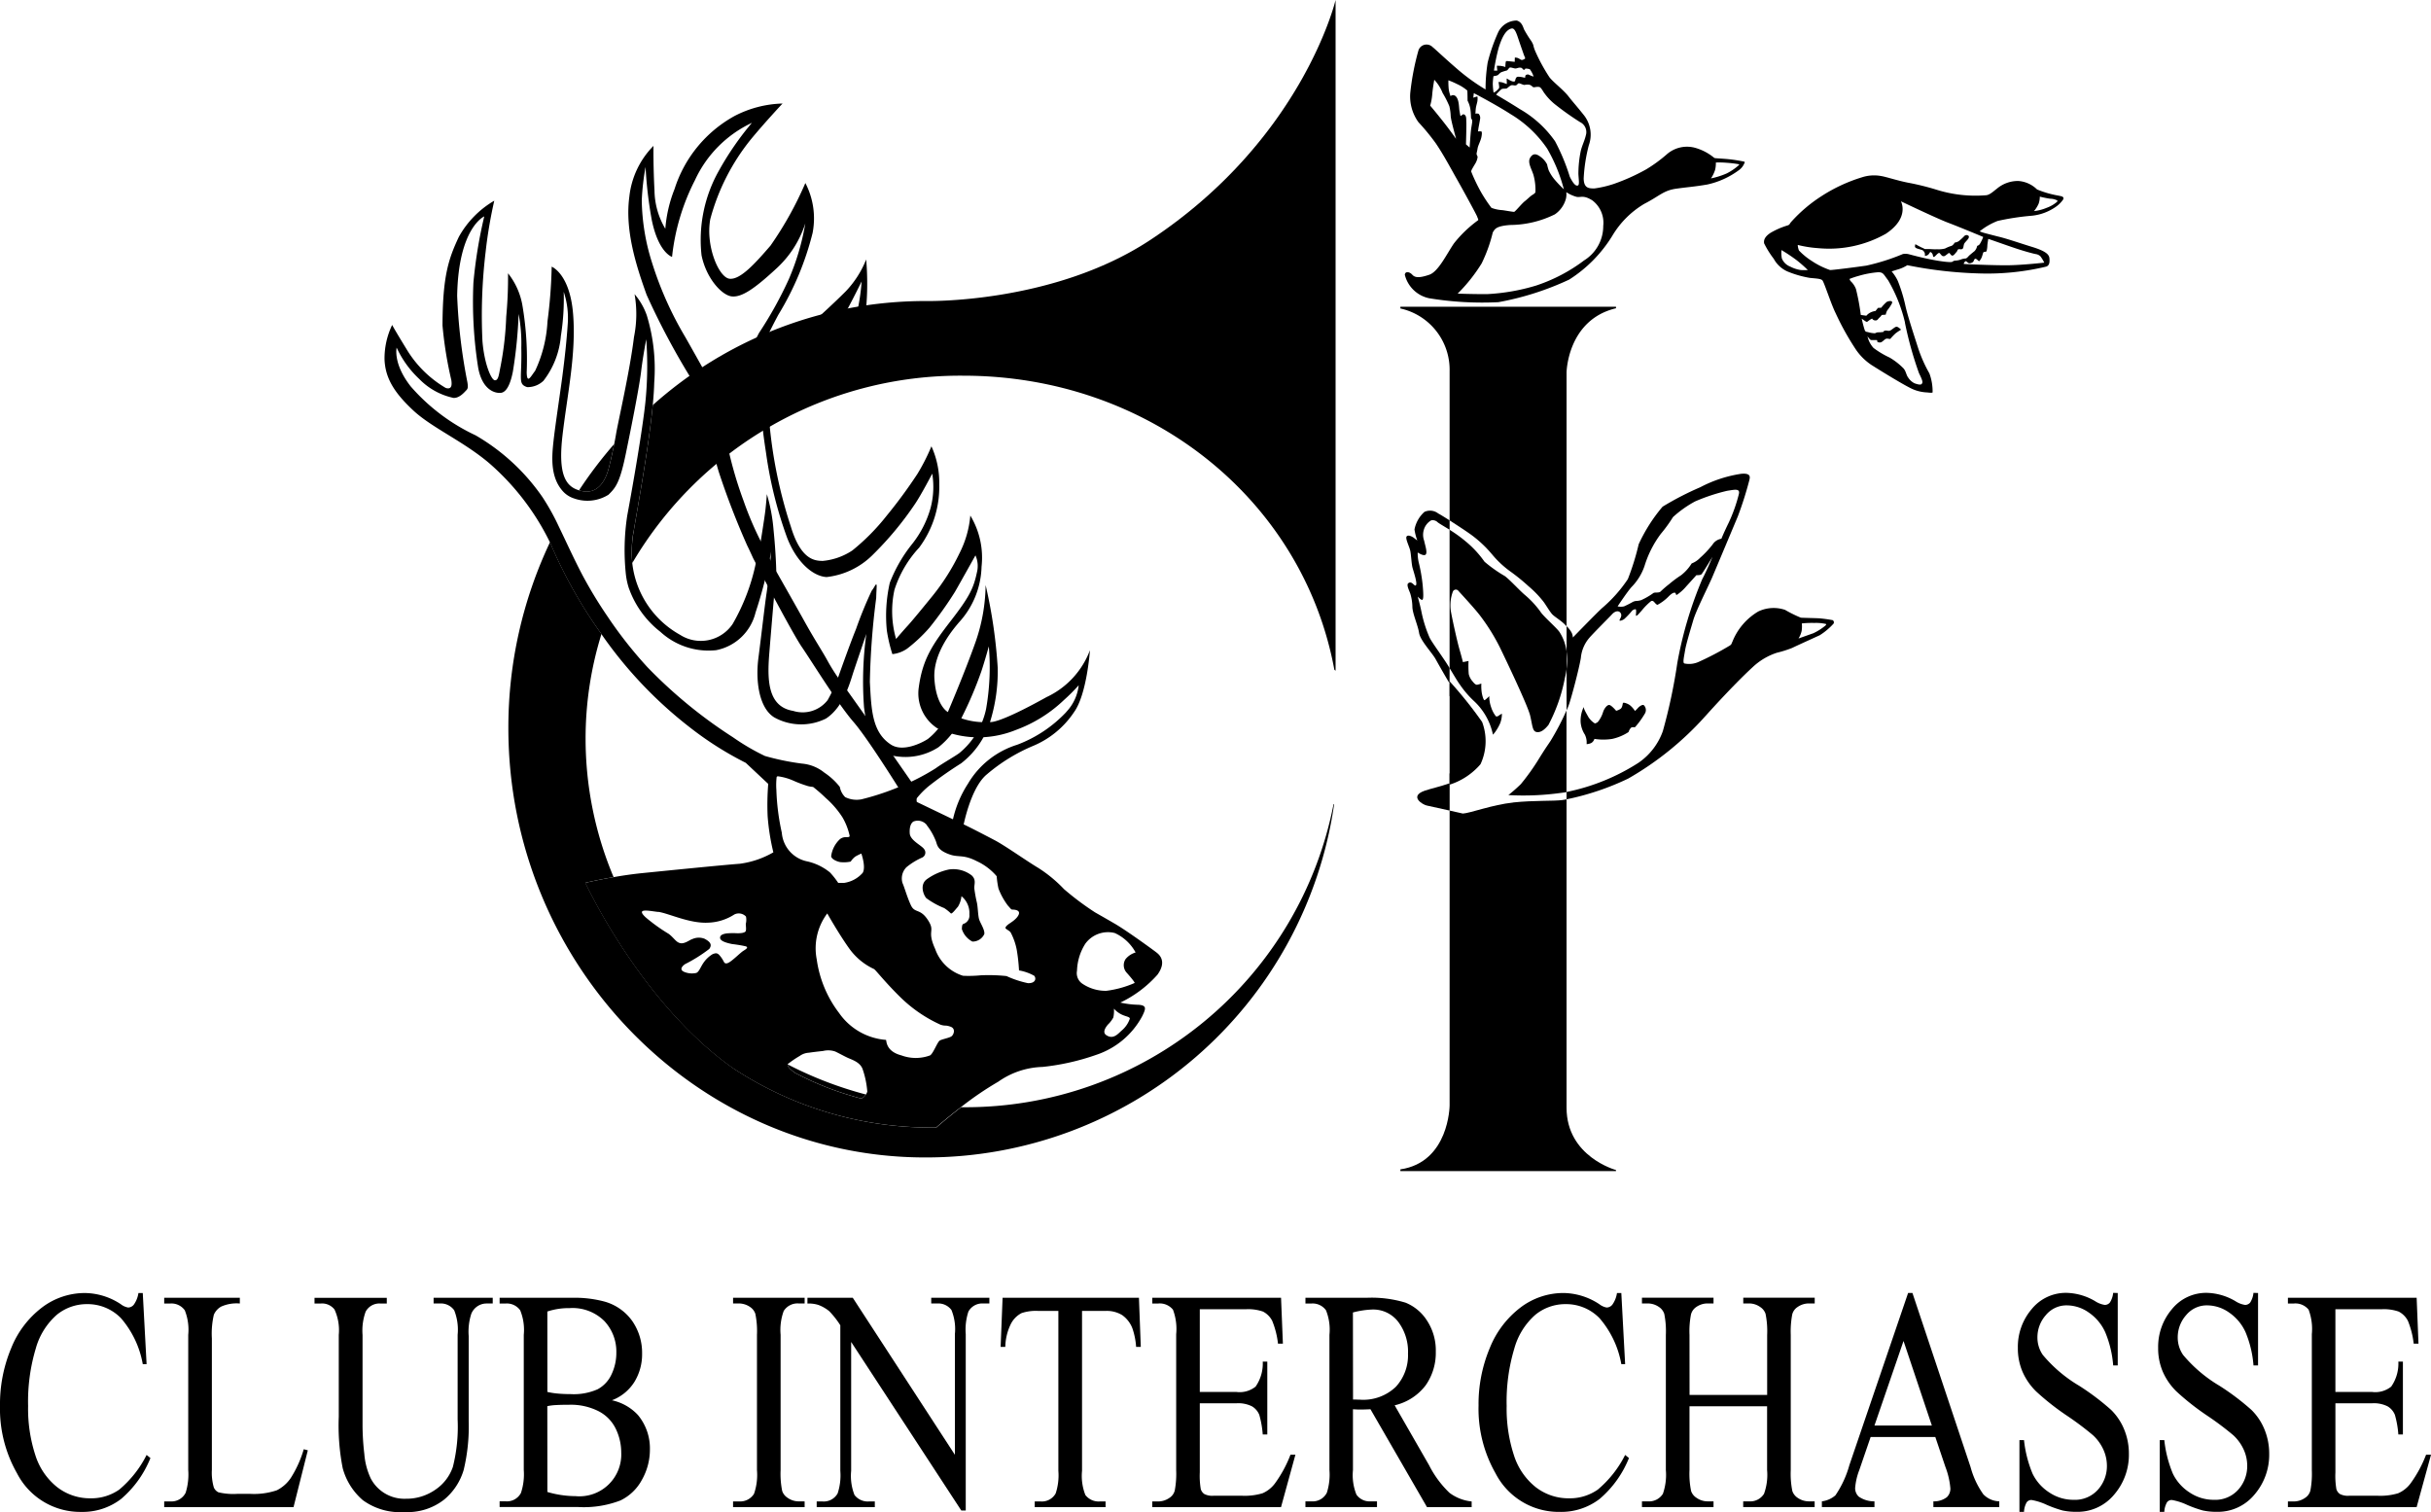 <svg xmlns="http://www.w3.org/2000/svg" xmlns:xlink="http://www.w3.org/1999/xlink" width="181.286" height="112.764" viewBox="0 0 181.286 112.764">
  <defs>
    <clipPath id="clip-path">
      <rect id="Rectangle_39" data-name="Rectangle 39" width="181.286" height="112.764" fill="none"/>
    </clipPath>
  </defs>
  <g id="Logo_CI" data-name="Logo CI" clip-path="url(#clip-path)">
    <path id="Tracé_129" data-name="Tracé 129" d="M300.961,142.551v-1.093a31.367,31.367,0,0,1,2.425,3.032,4.072,4.072,0,0,1-.12,3.149,5.05,5.05,0,0,1-2.306,1.527v-.838a2.4,2.4,0,0,0,2.051-1.886,3.3,3.3,0,0,0-.778-2.3" transform="translate(-192.86 -90.648)" fill="#000"/>
    <path id="Tracé_130" data-name="Tracé 130" d="M161.682,65.737c-3.768,2.1-4.265,1.88-4.265,1.88a5.288,5.288,0,0,1-3.173-.761s-.853-.475-.973-2.481,1.572-3.861,1.811-4.161a6.394,6.394,0,0,0,1.706-4.176,6.068,6.068,0,0,0-.838-3.816,7.608,7.608,0,0,1-.808,2.814,16.265,16.265,0,0,1-2.005,3.173c-.718.883-1.5,1.841-1.871,2.245s-.853.973-.853.973a7.473,7.473,0,0,1-.12-3.667,8.349,8.349,0,0,1,1.841-3.143,7.6,7.6,0,0,0,1.5-4.714,6.569,6.569,0,0,0-.584-2.844A14.8,14.8,0,0,1,152,49.125a36.974,36.974,0,0,1-2.29,3.113,16.136,16.136,0,0,1-2.559,2.589,4.772,4.772,0,0,1-2.2.778c-.643,0-1.646-.12-2.38-2.544a34.7,34.7,0,0,1-1.661-8.486c.045-2.2,3.649-2.448,5.343-3.412,2.6-1.482,1.931-8.037,1.931-8.037a7.4,7.4,0,0,1-1.527,2.38c-1.033,1.033-2.649,2.514-3.547,3.233s-2.469,2.514-2.873,2.2.943-2.829,1.392-3.682a21.8,21.8,0,0,0,2.559-6.106,5.718,5.718,0,0,0-.539-3.727,26.065,26.065,0,0,1-2.6,4.669c-1.122,1.3-2.245,2.559-3.053,2.469s-1.8-2.469-1.437-4.445a16.057,16.057,0,0,1,3.008-5.927c1.033-1.257,2.38-2.694,2.38-2.694a8.212,8.212,0,0,0-3.577.928,9.508,9.508,0,0,0-4.475,5.448,10.1,10.1,0,0,0-.689,2.963,5.712,5.712,0,0,1-.808-2.859c-.1-1.886-.075-3.322-.075-3.322a6.349,6.349,0,0,0-1.8,3.787c-.344,2.529.529,5.207,1.287,7.318A55.139,55.139,0,0,0,135,41.792c.569,1.107,1.646,5.328,2.185,7.154a58.051,58.051,0,0,0,2.125,5.508c.18.359.443.947.443.947s2.887,5.541,3.628,6.618,2.694,4.261,3.861,5.6,3.906,5.788,3.906,5.788l4.108,1.948.172.037s.539-2.888,1.766-3.876a13.131,13.131,0,0,1,3.427-2.11,6.821,6.821,0,0,0,3.068-2.529c.958-1.332,1.182-4.609,1.182-4.609a6.309,6.309,0,0,1-3.188,3.472m1.422,1.138a9.7,9.7,0,0,1-3.667,2.44,6.483,6.483,0,0,0-3.661,2.9,8.169,8.169,0,0,0-1.143,2.757s-1.227-.587-1.661-.8-1.018-.479-1.018-.479a10.988,10.988,0,0,0-.087-1.15c-.047-.094-.993-1.442-2.009-2.907s-3.808-5.379-3.808-5.379a14.115,14.115,0,0,1-.763-1.235c-.382-.7-.921-1.5-1.684-2.873s-2.155-3.816-2.155-3.816L140.3,54.094a24.536,24.536,0,0,1-1.257-2.963,29.606,29.606,0,0,1-1.235-4.31,50.422,50.422,0,0,0-1.571-5.163s-.955-1.716-1.556-2.769a25.91,25.91,0,0,1-2.484-5.582,16.008,16.008,0,0,1-.748-4.58,17.93,17.93,0,0,1,.284-2.5,30.854,30.854,0,0,0,.459,3.937c.506,2.48,1.516,2.768,1.516,2.768a16.277,16.277,0,0,1,1.706-5.717,8.768,8.768,0,0,1,4.25-4.28,22.311,22.311,0,0,0-2.485,3.607,10.506,10.506,0,0,0-1.272,6.271c.344,1.706,1.511,2.993,2.26,3.068s1.706-.584,3.353-2.11a7.769,7.769,0,0,0,2.125-3.337,17.994,17.994,0,0,1-1.242,4.19,29.177,29.177,0,0,1-2.2,3.966,6.878,6.878,0,0,0-.718,1.976c-.136.721.15.808.314.943s.658.24,1.43-.12c.476-.222.935-.606,2.282-1.414a8.265,8.265,0,0,0,2.806-2.335c.374-.528,1.527-2.873,1.527-2.873a15.057,15.057,0,0,1-1.145,4.8c-.707,1.311-2.177,1.527-2.873,1.819s-1.407.606-1.9.808a3.172,3.172,0,0,0-1.227,1.078c-.446.836-.329,2.02.019,4.288a30.8,30.8,0,0,0,1.571,6.32c.711,1.834,1.931,2.873,2.941,2.93a5.765,5.765,0,0,0,3.39-1.605,24.421,24.421,0,0,0,3.2-3.839c.46-.673,1.291-2.268,1.291-2.268a6.161,6.161,0,0,1-.124,2.562,7.653,7.653,0,0,1-1.38,2.691,10.865,10.865,0,0,0-1.661,2.885,11.078,11.078,0,0,0-.221,3.562,11.477,11.477,0,0,0,.412,1.759,2.333,2.333,0,0,0,1.107-.412,11.478,11.478,0,0,0,1.669-1.571,27.926,27.926,0,0,0,1.893-2.664c.426-.741,1.527-2.717,1.527-2.717a1.933,1.933,0,0,1,.112,1.257c-.247,1.167-.539,1.8-1.908,3.57S152.4,62.894,152.112,65a3.1,3.1,0,0,0,1.358,3.076,7.266,7.266,0,0,0,3.423.68,7.533,7.533,0,0,0,2.463-.547,10.311,10.311,0,0,0,3.584-2.236,13.369,13.369,0,0,0,1.092-1.093,3.417,3.417,0,0,1-.928,1.991" transform="translate(-83.591 -13.775)" fill="#000"/>
    <path id="Tracé_131" data-name="Tracé 131" d="M316.948,14.744a11.521,11.521,0,0,0-1.268-.189c-.539-.045-.857-.051-.932-.08a3.883,3.883,0,0,0-1.407-.749,2.287,2.287,0,0,0-2.155.494,10.8,10.8,0,0,1-1.509,1.1,15.073,15.073,0,0,1-2.411,1.087,7.907,7.907,0,0,1-1.467.344c-.374-.008-.786.015-.793-.756a12.125,12.125,0,0,1,.382-2.466,2.338,2.338,0,0,0-.359-2.234c-.617-.774-.8-.954-1.167-1.425s-1.111-1.033-1.4-1.4a13.018,13.018,0,0,1-1.066-1.953c-.2-.471-.067-.37-.292-.752a8.236,8.236,0,0,1-.55-.886c-.09-.247-.191-.55-.539-.651a1.546,1.546,0,0,0-1.37.842,13.194,13.194,0,0,0-.8,2.29,12.524,12.524,0,0,0-.157,2.009A14.86,14.86,0,0,1,295.644,7.9c-1.021-.875-1.74-1.571-1.908-1.695a.634.634,0,0,0-1.055.258,19.013,19.013,0,0,0-.606,3.143,3.286,3.286,0,0,0,.606,2.2,16.585,16.585,0,0,1,1.291,1.571c.573.842,1.089,1.818,1.605,2.728s1.448,2.626,1.482,2.739.121.24.067.281a9.091,9.091,0,0,0-1.8,1.728c-.561.831-1.167,2.11-1.841,2.335s-1.033.247-1.257,0-.539-.269-.561,0a2.365,2.365,0,0,0,1.818,1.751,24.39,24.39,0,0,0,5.163.292,21.5,21.5,0,0,0,5.276-1.684,10.174,10.174,0,0,0,3.21-3.255,6.821,6.821,0,0,1,2.4-2.4c1.1-.561,1.414-.988,2.357-1.122s1.28-.135,2.335-.314a6.169,6.169,0,0,0,2.312-1.04,1.189,1.189,0,0,0,.426-.492c.03-.09.112-.152-.022-.181M301.71,9.187c.133.053.259.312.332.412a4.275,4.275,0,0,0,.916.95,20.922,20.922,0,0,0,1.78,1.255.823.823,0,0,1,.452.883c-.106.5-.286.8-.4,1.255a8.508,8.508,0,0,0-.179,1.713c.013.372.1.83-.04.876s-.318-.086-.6-.651a15.214,15.214,0,0,0-1.1-2.65,8.157,8.157,0,0,0-2.63-2.4c-.711-.458-1.767-1.076-1.767-1.076a3.653,3.653,0,0,1,.4-.405c.1-.06.3-.027.379-.053s.253-.233.385-.246.233.047.338,0,.087-.126.186-.139.312.12.425.12a1.006,1.006,0,0,1,.379-.013c.153.046.234.173.3.186s.3-.066.438-.013m-3.022-2.982c.2-.624.474-1.28.943-1.388.233-.053.365.339.518.8s.332.957.385,1.116.146.306.1.332a.514.514,0,0,1-.219.1c-.093.007-.219-.12-.339-.153s-.2-.033-.2-.013-.007.305-.007.305-.292-.033-.438-.046-.206-.033-.232.053a2.454,2.454,0,0,0-.027.379,1.549,1.549,0,0,0-.491-.093c-.14,0-.14-.033-.14.06a2.76,2.76,0,0,0,.033.3h-.253a14.691,14.691,0,0,1,.365-1.753m-.405,2.165A.979.979,0,0,0,298.6,8.3c.073-.053.186-.206.3-.232a3.231,3.231,0,0,1,.339-.106c.093-.006.172-.179.245-.222s.326.063.432.063.226-.08.385-.06.119.106.213.146.113-.033.132-.066.279.007.346.04a1.839,1.839,0,0,1,.279.545,2.764,2.764,0,0,1-.3-.113c-.146-.066-.106-.053-.226-.027s-.1.219-.1.219a.8.8,0,0,1-.1-.007,1.8,1.8,0,0,0-.272-.053c-.12-.006-.206-.033-.286.047s-.086.286-.12.286-.027.04-.193,0a1.5,1.5,0,0,1-.352-.186c-.08-.033-.06-.006-.06-.006l.013.392s-.093-.027-.213-.073a.941.941,0,0,0-.305-.073c-.133-.013-.1.013-.1.013s.047.272.047.365-.053.133-.166.246a.808.808,0,0,1-.252.166,5.462,5.462,0,0,1-.06-.644,4.5,4.5,0,0,1,.053-.584m-3.805,3.32c-.584-.737-.916-1.122-.916-1.122a4.193,4.193,0,0,0,.153-.83c.033-.445.153-1.1.153-1.1a3.109,3.109,0,0,1,.624.989,7.239,7.239,0,0,1,.5.983,3.659,3.659,0,0,1,.1.731c.02.345.4,1.673.4,1.693s-.432-.611-1.016-1.348M296.5,13.7l-.272-.239s.04-1.408.026-1.647.02-.445-.126-.558-.239.093-.286.087-.053-.14-.093-.352-.027-.4-.086-.691-.186-.472-.339-.5a.268.268,0,0,0-.246.066,2.543,2.543,0,0,1-.133-.492,4.909,4.909,0,0,1-.027-.69,6.454,6.454,0,0,1,.657.286,3.259,3.259,0,0,1,.751.478c.013.046.02.7.02.757a2.072,2.072,0,0,1,.2.565c.066.385.046.744.073.77a.257.257,0,0,1,.073.212c0,.14-.066.405-.1.731S296.5,13.7,296.5,13.7m.12,1.813a.3.3,0,0,1,.027-.139c.027-.06.159-.292.279-.485a1.3,1.3,0,0,0,.167-.465c.014-.08-.074-.159-.074-.252s.04-.179.074-.405.225-.551.284-.843.033-.4,0-.425a.8.8,0,0,0-.253,0s.013-.093.027-.2.1-.525.127-.717a.449.449,0,0,0-.1-.392c-.06-.04-.246-.033-.245,0s.006-.252.033-.445.113-.425.119-.558a1.186,1.186,0,0,0,0-.279c-.013-.027-.046-.013-.086,0l-.226.073.04-.339s1.614.837,2.756,1.574a8.687,8.687,0,0,1,2.71,2.557,12.08,12.08,0,0,1,1.248,3.042s-.372-.352-.624-.651a3.179,3.179,0,0,1-.5-.75,3.143,3.143,0,0,1-.126-.458,1.614,1.614,0,0,0-.525-.591c-.279-.2-.525-.259-.737.093s.093.8.246,1.288a4.18,4.18,0,0,1,.146,1.275c-.02.073-.087.126-.239.219s-.345.3-.558.465-.717.783-.79.79-.512-.073-.864-.126a2.748,2.748,0,0,1-.83-.173,11.1,11.1,0,0,1-.8-1.215,12.971,12.971,0,0,1-.7-1.468M305,22.145a12.372,12.372,0,0,1-3.547,1.848,15.216,15.216,0,0,1-3.622.636c-1.182.008-2.223-.037-2.223-.037a12.153,12.153,0,0,0,1.788-2.252,11.153,11.153,0,0,0,.831-2.312c.157-.24.209-.471,1.3-.554a7.626,7.626,0,0,0,3.33-.793,2.064,2.064,0,0,0,.83-1.19,1.512,1.512,0,0,0,.023-.464,2.568,2.568,0,0,0,.778.352c.329.052.494-.15,1.153.254a2.088,2.088,0,0,1,.823,1.908,3.014,3.014,0,0,1-1.467,2.6m11.546-7.1a4.128,4.128,0,0,1-.864.584A5.746,5.746,0,0,1,314.5,16a2.606,2.606,0,0,0,.3-.617,2.009,2.009,0,0,0,.062-.567,6.4,6.4,0,0,1,.815.02,8.216,8.216,0,0,1,.9.109c.068.011.012.04-.039.1" transform="translate(-186.906 -2.696)" fill="#000"/>
    <path id="Tracé_132" data-name="Tracé 132" d="M388.562,38.084c-.042-.1-.142-.115-.456-.175a7.331,7.331,0,0,1-1.512-.446,2.216,2.216,0,0,0-1.392-.631,2.435,2.435,0,0,0-1.616.586c-.209.15-.494.442-.778.476a9.737,9.737,0,0,1-3.742-.42,19.21,19.21,0,0,0-1.96-.49c-.838-.149-1.751-.464-2.155-.524a2.926,2.926,0,0,0-1.422.1,11.989,11.989,0,0,0-2.993,1.392,11,11,0,0,0-2.275,1.93c-.135.15-.09.21-.284.269a5.806,5.806,0,0,0-1.242.539c-.419.269-.539.524-.494.793a6.825,6.825,0,0,0,.718,1.152,2.159,2.159,0,0,0,1.018.943,7.691,7.691,0,0,0,1.661.479c.374.045.808.045.943.179s.629,1.721,1,2.469a19.913,19.913,0,0,0,1.541,2.754,4.305,4.305,0,0,0,1.122,1.093c.733.464,2.6,1.616,3.128,1.826a3.026,3.026,0,0,0,1.033.224c.254.03.359.03.4,0a3.878,3.878,0,0,0-.24-1.422,10.244,10.244,0,0,1-.838-1.886c-.344-1.078-.808-2.469-.973-3.263a11.836,11.836,0,0,0-.539-1.736,3.049,3.049,0,0,0-.464-.718s.27-.09.568-.18a2.736,2.736,0,0,0,.6-.284,31.2,31.2,0,0,0,5.373.614,18.812,18.812,0,0,0,4.984-.509c.269-.09.262-.388.24-.629-.03-.322-.382-.561-1.31-.846s-1.873-.617-2.5-.763c0,0-.92-.232-1.115-.292a2.622,2.622,0,0,1-.277-.1,5.028,5.028,0,0,1,1.347-.778,18.947,18.947,0,0,1,2.567-.389,3.778,3.778,0,0,0,1.781-.673,2.154,2.154,0,0,0,.524-.524.165.165,0,0,0,.022-.149m-19.568,5.4a2.483,2.483,0,0,1-.793-.255,1.112,1.112,0,0,1-.629-.606,2.174,2.174,0,0,1-.03-.629,12.437,12.437,0,0,1,1.122.748,10.1,10.1,0,0,1,.845.741s-.344.015-.516,0m7.754,3.917a26.9,26.9,0,0,0,1.051,3.776c.323.647.277.7.2.8s-.335.023-.531-.046a1.178,1.178,0,0,1-.474-.427c-.15-.185-.162-.485-.358-.693a4.987,4.987,0,0,0-1.028-.8,6.622,6.622,0,0,1-1.2-.716,1.9,1.9,0,0,1-.45-.866s.162.231.242.265.4-.011.474.023,0,0,0,.069.139.116.265.093.277-.219.393-.266.277.035.33,0a4.574,4.574,0,0,1,.4-.416,4.777,4.777,0,0,1,.4-.266s-.208-.219-.335-.219-.323.208-.467.277-.226-.011-.376.012-.127.092-.127.092a1.8,1.8,0,0,1-.37.035c-.219,0-.162.069-.323.069a2.027,2.027,0,0,1-.462-.081c-.15-.034-.185-.012-.254-.162a8.444,8.444,0,0,1-.219-.843s.174.127.289.2.127.023.254-.069a1.527,1.527,0,0,1,.231-.139.27.27,0,0,0,.231.139c.173.011.185-.092.312-.208a.924.924,0,0,0,.173-.2l.3-.023a1.022,1.022,0,0,1,.116-.323,3.113,3.113,0,0,0,.347-.52c.1-.254-.289-.173-.4-.1a3.116,3.116,0,0,0-.4.427l-.242.011-.185.231a1.188,1.188,0,0,0-.347.1.97.97,0,0,0-.335.254l-.416-.058a16.049,16.049,0,0,0-.358-1.928,1.576,1.576,0,0,0-.393-.589c-.092-.116-.081-.173-.081-.173a6.529,6.529,0,0,1,.7-.231,7.09,7.09,0,0,1,1.432-.265c.381,0,.393.15.739.6a11.433,11.433,0,0,1,1.259,3.153m5.865-5.256c.045-.023.18-.008.217-.068a1.957,1.957,0,0,0,.06-.449c.022-.2.067-.464.067-.464.037,0,1.257.441,2.035.7s1.28.381,1.474.426a.652.652,0,0,1,.382.172,2.756,2.756,0,0,1,.284.472s-1.646.187-2.739.195-3.24-.083-3.262-.1.068-.18.135-.2.172.142.269.15a.411.411,0,0,0,.3-.112c.052-.067.068-.209.157-.224s.247.195.292.18a.965.965,0,0,0,.217-.381c.052-.157.068-.269.113-.292M382.568,41v.037a3.383,3.383,0,0,1-.24.494.372.372,0,0,1-.2.142.79.79,0,0,1-.187.381c-.135.112-.352.284-.426.359s-.157.195-.262.2a1.049,1.049,0,0,0-.337.075,1.391,1.391,0,0,1-.419.082.338.338,0,0,0-.209.082s-.053.1-1.145-.082-2.088-.479-2.193-.494a1.388,1.388,0,0,0-.352,0,15.919,15.919,0,0,1-2.731.868c-.988.142-2.544.337-2.709.329a5.816,5.816,0,0,1-1.347-.666,5.086,5.086,0,0,1-.973-.793,1.306,1.306,0,0,1-.09-.412,8.683,8.683,0,0,0,1.527.24,8.588,8.588,0,0,0,5.051-1.078c1.8-1.2,1.115-2.417,1.115-2.417s2.694,1.287,3.51,1.594S382.568,41,382.568,41m5.522-2.619a2.5,2.5,0,0,1-.793.457,3.266,3.266,0,0,1-.928.239,2.306,2.306,0,0,0,.344-.554A1.57,1.57,0,0,0,386.8,38s.479.12.793.157a1.171,1.171,0,0,1,.494.12c.045.038.037.052,0,.1" transform="translate(-234.686 -23.335)" fill="#000"/>
    <path id="Tracé_133" data-name="Tracé 133" d="M399.177,49.878c-.232,0-.464-.022-.6-.022h-.254c-.045,0-.052-.03-.2-.09s-.531-.277-.531-.277c.023.03-.06.157,0,.239s.225.112.4.165.195.068.277.195.023.321.052.292.127-.015.232-.1.127-.232.195-.194a.345.345,0,0,1,.135.157c.037.067.022.194.082.2s.135-.082.232-.18.157-.127.2-.112.15.209.254.232.142-.008.255-.09.164-.142.217-.142.12.187.232.194.217-.171.307-.261.06-.21.187-.217.172.037.269-.03.052-.3.165-.441.232-.255.269-.322.068-.165,0-.213a.222.222,0,0,0-.307.034,4.579,4.579,0,0,1-.419.381.834.834,0,0,1-.292.1s-.12.212-.254.248a2.557,2.557,0,0,0-.464.193,1.909,1.909,0,0,1-.636.052" transform="translate(-254.767 -31.283)" fill="#000"/>
    <path id="Tracé_134" data-name="Tracé 134" d="M153.628,200.947c-.177.149-.471.37-.516.606a1.591,1.591,0,0,0,0,.8c.09.168.325.314.438,0s0-.617.079-.8.236-.471.236-.471,0-.336-.236-.135" transform="translate(-98.083 -128.729)" fill="#000"/>
    <path id="Tracé_135" data-name="Tracé 135" d="M216.42,190.122c-.017-.078.213-.247.4-.247s.449.37.46.505a2.966,2.966,0,0,1-.123.584s-.079.112-.225,0a1.964,1.964,0,0,1-.516-.842" transform="translate(-138.685 -121.675)" fill="#000"/>
    <path id="Tracé_136" data-name="Tracé 136" d="M122.4,94.12c.129-.452.3-1.228.443-1.93a32.014,32.014,0,0,0-2.625,3.457,2.621,2.621,0,0,0,.274.066c1.235.225,1.728-.965,1.908-1.594" transform="translate(-77.04 -59.077)" fill="#000"/>
    <path id="Tracé_137" data-name="Tracé 137" d="M122.281,151.787c-6.869-4.849-11-13.814-11-13.814s.875-.213,2.1-.423a26.606,26.606,0,0,1-2.089-10.331,26.234,26.234,0,0,1,1.184-7.8l-.067-.092a35.532,35.532,0,0,1-3.756-6.72c0-.011-.01-.023-.014-.034a32.264,32.264,0,0,0-3.106,13.863c0,17.589,14,32.02,31.072,32.02a30.745,30.745,0,0,0,30.508-26.34l-.043-.005a27.954,27.954,0,0,1-27.593,22.6c-.059,0-.117,0-.177,0-1.061.819-1.852,1.516-1.852,1.516a26.814,26.814,0,0,1-15.161-4.43" transform="translate(-67.623 -72.138)" fill="#000"/>
    <path id="Tracé_138" data-name="Tracé 138" d="M164.084,221.634a23.072,23.072,0,0,0,4.938,1.913.777.777,0,0,0,.341-.3,28.4,28.4,0,0,1-5.826-2.242c-.019.094.06.279.546.628" transform="translate(-104.795 -141.624)" fill="#000"/>
    <path id="Tracé_139" data-name="Tracé 139" d="M169.833,17.9c-7.274,4.8-16.8,4.55-16.8,4.55a30.516,30.516,0,0,0-20.295,7.763c-.292,3.044-1.077,7.339-1.431,9.448a8.745,8.745,0,0,0-.094,2.326,28.36,28.36,0,0,1,24.691-13.969c13.775,0,25.3,9.156,27.663,21.929l.091.071V0S181.2,10.4,169.833,17.9" transform="translate(-84.06)" fill="#000"/>
    <path id="Tracé_140" data-name="Tracé 140" d="M98.4,66.361c.355-2.109,1.14-6.4,1.431-9.448.06-.624.1-1.2.111-1.687a13.653,13.653,0,0,0-.553-5,4.907,4.907,0,0,0-.913-1.587,8.6,8.6,0,0,1-.045,3.2c-.3,2.5-1.2,6.4-1.332,7.206-.038.227-.087.49-.141.764-.139.7-.314,1.477-.443,1.93-.18.629-.673,1.818-1.908,1.594a2.616,2.616,0,0,1-.274-.066c-1.051-.309-1.561-1.272-1.23-4.109.359-3.075,1.033-6.084.786-9.069s-1.594-3.5-1.594-3.5a37.219,37.219,0,0,1-.314,4.086,9.8,9.8,0,0,1-.921,3.682c-.314.4-.606,1.033-.629.112a23.967,23.967,0,0,0-.314-4.961,5.288,5.288,0,0,0-1.078-2.425,31.077,31.077,0,0,1-.135,3.233,23.592,23.592,0,0,1-.426,3.727c-.12.584-.15,1.033-.419,1.018s-.793-1.227-.928-2.933a39.893,39.893,0,0,1,.239-6.66,33.931,33.931,0,0,1,.644-3.8,7.119,7.119,0,0,0-2.649,2.709c-.778,1.661-1.2,2.948-1.212,6.6a29.02,29.02,0,0,0,.658,4.071c.03.239.1.748-.419.584A8.322,8.322,0,0,1,81.447,52.7c-.928-1.511-1.048-1.766-1.048-1.766a5.767,5.767,0,0,0-.569,2.589c.06,1.377.718,2.454,2.125,3.771s3.771,2.32,5.7,3.966a18.625,18.625,0,0,1,4.506,5.878c0,.011.01.023.014.034a35.518,35.518,0,0,0,3.757,6.72l.066.092a31.458,31.458,0,0,0,6.593,6.957,24.911,24.911,0,0,0,4.176,2.649l1.676,1.571a19.516,19.516,0,0,0-.045,2.395,16.55,16.55,0,0,0,.427,2.709,6.749,6.749,0,0,1-2.507.853c-1.227.09-5.1.479-7.3.7-.752.077-1.481.186-2.119.3-1.22.21-2.1.423-2.1.423s4.131,8.965,11,13.814a26.816,26.816,0,0,0,15.161,4.43s.79-.7,1.852-1.516a24,24,0,0,1,2.788-1.9,6.015,6.015,0,0,1,3.294-1.1,17.572,17.572,0,0,0,4.025-.907,6.054,6.054,0,0,0,3.412-2.874c.269-.554.359-.808-.269-.853a6.91,6.91,0,0,1-1.362-.165,8.711,8.711,0,0,0,2.769-2.08c.778-1.078.03-1.571-.1-1.676s-2.1-1.546-3.038-2.1c-.823-.479-1.257-.722-1.511-.868a21.011,21.011,0,0,1-2.32-1.736,10.105,10.105,0,0,0-1.946-1.6c-.808-.479-2.409-1.616-3.2-2.036-.7-.369-2.084-1.085-2.379-1.21-.064-.027-3.607-1.731-3.607-1.731a6.019,6.019,0,0,1,1.152-1.19,27.624,27.624,0,0,1,2.3-1.609,6.3,6.3,0,0,0,2.166-3.1,12.6,12.6,0,0,0,.569-4.05,37.6,37.6,0,0,0-.9-6.151,13.324,13.324,0,0,1-.763,4.28c-.808,2.275-2.005,5.074-2.005,5.074a4.848,4.848,0,0,1-1.544,2.127c-.481.312-1.866.992-2.75.417-1.421-.925-1.459-2.626-1.571-4.669a56.255,56.255,0,0,1,.472-6.263c.022-.786.067-1.01,0-1.01s-.112.18-.337.472a30.083,30.083,0,0,0-1.167,2.851c-.494,1.212-1.347,3.642-1.347,3.642l-.022.039a10.581,10.581,0,0,1-.75,1.623,2.356,2.356,0,0,1-2.572.8c-1.934-.318-1.931-2.38-1.774-4.332s.516-6.129.516-6.129-.024-1.294-.2-3.023a13,13,0,0,0-.5-2.68s-.045.629-.112,1.212-.337,2.245-.337,2.245l-.375,1.694a15.28,15.28,0,0,1-1.728,4.532,2.865,2.865,0,0,1-3.921.808,7.009,7.009,0,0,1-3.566-5.366,8.726,8.726,0,0,1,.093-2.326m36.4,36.008c.344.165.613.165.613.314a1.988,1.988,0,0,1-.591.868c-.292.255-.634.708-1.163.359-.319-.209-.042-.6.123-.793a2.072,2.072,0,0,0,.4-.524,2.262,2.262,0,0,0,.045-.659,1.876,1.876,0,0,0,.569.434m-3.322-3.263a3.98,3.98,0,0,1,.613-2.005,2.087,2.087,0,0,1,2.2-.808,3.324,3.324,0,0,1,1.557,1.452,1.52,1.52,0,0,0-.749.494.833.833,0,0,0,.06.988c.164.18.658.748.613.794a7.6,7.6,0,0,1-2.113.583,3.107,3.107,0,0,1-1.748-.509.954.954,0,0,1-.434-.988M113.894,91a2.387,2.387,0,0,0,.7-.045,1.431,1.431,0,0,1,.344-.374,3.733,3.733,0,0,1,.449-.224s.359,1,.1,1.437a2.272,2.272,0,0,1-1.377.749h-.449a5.907,5.907,0,0,0-.614-.778,4.089,4.089,0,0,0-1.691-.823,2.369,2.369,0,0,1-1.9-2.14,17.016,17.016,0,0,1-.406-3.2,5.075,5.075,0,0,1,.02-.947s.015-.06.1-.06a4.182,4.182,0,0,1,1.123.314,9.211,9.211,0,0,0,1.122.419,2.323,2.323,0,0,0,.374.06,12.207,12.207,0,0,1,.943.823,6.816,6.816,0,0,1,1.242,1.437,4.713,4.713,0,0,1,.539,1.377c0,.225-.344-.03-.718.254a2.1,2.1,0,0,0-.659,1.272c.015.254.554.449.749.449m2.469,7.992c.1.045.808.965,1.942,2.076a10.4,10.4,0,0,0,3,2.054c.4.124.325,0,.741.146s.236.617.056.73-.673.2-.853.3-.494.977-.729,1.111a3.076,3.076,0,0,1-2.133,0c-1.224-.314-1.1-1.156-1.156-1.156a4.7,4.7,0,0,1-3.491-2,8.5,8.5,0,0,1-1.672-4.007,4.329,4.329,0,0,1,.786-3.424s.853,1.515,1.628,2.6a4.71,4.71,0,0,0,1.886,1.56m-16.134-4.28c.748.09,2.337.886,3.741.808a3.82,3.82,0,0,0,1.953-.613.74.74,0,0,1,.864.157,1.227,1.227,0,0,1-.011.539c-.011.1.056.471-.023.572s-.314.135-.606.135a6.056,6.056,0,0,0-.808.011c-.168.033-.472.078-.483.314s.4.381.909.482a9.628,9.628,0,0,1,1.01.168c.225.09.011.213-.2.348s-.718.651-1.033.842-.381,0-.415-.056a2.163,2.163,0,0,0-.359-.516c-.168-.146-.269-.1-.449-.045a2.186,2.186,0,0,0-.73.7c-.191.281-.325.685-.539.718a1.485,1.485,0,0,1-.853-.078c-.37-.146-.224-.393.045-.584a11.209,11.209,0,0,0,1.807-1.134c.247-.337.041-.55-.348-.759a1.172,1.172,0,0,0-.928.03c-.149.03-.539.359-.868.3s-.449-.359-.868-.688A13.088,13.088,0,0,1,99.3,95.111c-.749-.7.18-.494.928-.4m15.151,13.918a23.073,23.073,0,0,1-4.938-1.913c-.486-.348-.566-.533-.546-.628a.127.127,0,0,1,.082-.09,7.188,7.188,0,0,1,.816-.549,1.273,1.273,0,0,1,.675-.239c.38-.056.581-.076,1.074-.133a1.614,1.614,0,0,1,.875.034c.2.084.654.338.95.476s.914.313,1.111.833a6.735,6.735,0,0,1,.352,1.689.694.694,0,0,1-.109.222.775.775,0,0,1-.341.3m4.877-20.4a4.566,4.566,0,0,1,.651,1.111c.157.325.059.733,1.089,1.089.651.225,1-.022,2,.494a4.31,4.31,0,0,1,1.482,1.122,6.582,6.582,0,0,0,.135.921,5.155,5.155,0,0,0,.7,1.268c.2.213.236.3.337.3s.617.011.471.37-.662.64-.774.73-.213.18-.213.269.3.191.393.348a4.623,4.623,0,0,1,.449,1.291,13.435,13.435,0,0,1,.168,1.527,3.559,3.559,0,0,1,1.134.4c.168.2.1.573-.472.55a7.36,7.36,0,0,1-1.594-.528,12.728,12.728,0,0,0-1.931-.056,9.175,9.175,0,0,1-1.313.034,3.205,3.205,0,0,1-2.077-2c-.651-1.437.045-1.257-.539-2.155s-.976-.482-1.268-1.1-.483-1.347-.629-1.661a1.188,1.188,0,0,1,.292-1.178,5.118,5.118,0,0,1,1.19-.73.41.41,0,0,0,.124-.629c-.18-.269-1.033-.64-1.066-1.167s.112-.763.258-.875a.861.861,0,0,1,1.01.247M98.067,70.611a7.152,7.152,0,0,0,2.335,3.21,5.308,5.308,0,0,0,4.153,1.369,3.764,3.764,0,0,0,2.941-2.806,34.632,34.632,0,0,0,1.16-4.512c.057-.494-.205,2.2-.329,3.008-.14.913-.406,3.285-.613,4.864-.24,1.826.075,3.786,1.182,4.46a4.142,4.142,0,0,0,3.852.085c1.348-.879,1.812-2.764,2.067-3.528s.943-2.784.943-2.784a26.1,26.1,0,0,0-.171,5.478c.3,2.258.707,3.469,2.529,3.665a4.543,4.543,0,0,0,3.019-.691,6.115,6.115,0,0,0,1.755-2.256,28.5,28.5,0,0,0,1.447-3.41c.254-.763.556-1.856.556-1.856a17.959,17.959,0,0,1-.207,4.682,5.816,5.816,0,0,1-1.982,3.265c-.261.206-1.34.821-1.759,1.135a16.7,16.7,0,0,1-2.993,1.5,19.131,19.131,0,0,1-2.559.823,1.919,1.919,0,0,1-1.212-.165,1.418,1.418,0,0,1-.4-.763,4.993,4.993,0,0,0-1.152-1.062,3.058,3.058,0,0,0-1.661-.673,18.728,18.728,0,0,1-2.769-.569,16.723,16.723,0,0,1-2.38-1.392,35.568,35.568,0,0,1-6.39-5.238,31.405,31.405,0,0,1-2.974-3.782,33.1,33.1,0,0,1-1.86-3.065c-.644-1.225-1.245-2.553-1.8-3.7A17.114,17.114,0,0,0,91.6,63.764a15.473,15.473,0,0,0-4.984-4.6,14.621,14.621,0,0,1-4.827-3.637c-1.347-1.706-1.055-2.9-1.055-2.9a7.446,7.446,0,0,0,1.683,2.335,5.009,5.009,0,0,0,2.559,1.414c.449.023.831-.449.943-.561s.157-.2.09-.606a41.215,41.215,0,0,1-.763-6.443c.09-5.1,2.021-5.927,2.021-5.927a34.977,34.977,0,0,0-.809,4.939,31.421,31.421,0,0,0,.36,6.376C87.157,55.93,88.212,56,88.369,56s.7.112,1.033-1.594a33.872,33.872,0,0,0,.427-4.288,11.654,11.654,0,0,1,.2,2.514c.052,2.362-.279,2.7.438,2.941A1.724,1.724,0,0,0,91.68,55.1a6.32,6.32,0,0,0,1.3-3.345,17.717,17.717,0,0,0,.213-3.289,6.144,6.144,0,0,1,.3,2.38c-.09,1.358-.236,2.638-.4,3.9s-.539,3.715-.662,4.849-.277,2.724.752,3.8a1.921,1.921,0,0,0,.769.474,2.971,2.971,0,0,0,2.576-.272c.527-.517.842-.864,1.291-3.042.138-.672.288-1.408.432-2.136.323-1.632.62-3.231.713-4.015.135-1.134.382-2.4.382-2.4a27.054,27.054,0,0,1-.068,4.737c-.026.236-.057.494-.092.767-.338,2.607-1.072,6.654-1.255,7.629a17.007,17.007,0,0,0-.1,4.43,5.275,5.275,0,0,0,.234,1.047" transform="translate(-51.154 -26.701)" fill="#000"/>
    <path id="Tracé_141" data-name="Tracé 141" d="M194.436,182.475a1.863,1.863,0,0,1-.258.774c-.191.213-.437.55-.528.505a3.156,3.156,0,0,0-.5-.4,6.011,6.011,0,0,1-1.335-.741c-.225-.258-.516-1.044.078-1.437a4.362,4.362,0,0,1,1.616-.7,2.239,2.239,0,0,1,1.7.449c.359.348.157.662.191.988a10.085,10.085,0,0,0,.191,1.044c.067.3.078.92.157,1.212s.449.808.393,1.122a.958.958,0,0,1-.887.561,1.592,1.592,0,0,1-.786-.932c.012-.213.012-.314.1-.381a.649.649,0,0,0,.46-.707,1.616,1.616,0,0,0-.584-1.358" transform="translate(-122.739 -115.633)" fill="#000"/>
    <path id="Tracé_142" data-name="Tracé 142" d="M299.158,166.21c-1.571.165-3.2.793-3.756.823l-.989-.222v22s-.032,4.223-3.671,4.758v.13h16.079v-.081s-3.687-.991-3.687-4.645v-23c-.125.024-.23.042-.31.053-.674.09-2.1.015-3.667.18" transform="translate(-186.312 -106.361)" fill="#000"/>
    <path id="Tracé_143" data-name="Tracé 143" d="M303.536,146.777c.209-1.8-1.138-3.083-1.527-3.622a10,10,0,0,0-.808-.9c-.051-.065-.136-.2-.24-.37v7.449c1.184-.413,2.4-1.1,2.575-2.56" transform="translate(-192.86 -90.924)" fill="#000"/>
    <path id="Tracé_144" data-name="Tracé 144" d="M294.8,163.179c-1.2.419-.15,1.048.15,1.107.169.034,1.008.221,1.705.377v-2.037c-.71.248-1.406.4-1.855.553" transform="translate(-188.551 -104.213)" fill="#000"/>
    <path id="Tracé_145" data-name="Tracé 145" d="M295.022,117.454c-.419-.658-1.152-1.646-1.317-1.991a9.408,9.408,0,0,1-.584-1.826c-.135-.673-.3-1.227-.3-1.227s.269.284.344.24.1-.269.03-1.062a12.108,12.108,0,0,0-.3-1.736,3.052,3.052,0,0,1-.075-.733s.464.314.6.149-.045-.673-.12-1.033a1.264,1.264,0,0,1-.03-.778,1.2,1.2,0,0,1,.554-.733.528.528,0,0,1,.494.15c.129.1.467.291.882.552v-.7c-.416-.265-.758-.474-.845-.513a.994.994,0,0,0-1.033-.12,2.348,2.348,0,0,0-.741,1.31,4.16,4.16,0,0,0,.21.823s-.15-.112-.232-.18-.412-.277-.554-.135.195.756.262,1.085.09.965.165,1.25.374,1.152.262,1.309-.3-.374-.584-.135c-.146.123.09.561.157.763a3.6,3.6,0,0,1,.157,1.01c.022.516.412,1.355.5,1.923s.957,1.467,1.227,1.946c.2.364.719,1.278,1.047,1.816v-1.139c-.058-.095-.114-.185-.179-.288" transform="translate(-187.099 -67.917)" fill="#000"/>
    <path id="Tracé_146" data-name="Tracé 146" d="M345.063,109.266a9.833,9.833,0,0,0-1-.135c-.329-.015-1.108-.03-1.347-.045a9.6,9.6,0,0,1-1.182-.584,2.658,2.658,0,0,0-1.991.12,4.579,4.579,0,0,0-1.945,2.29c-.06.06,0,.149-.21.269a21.661,21.661,0,0,1-2.29,1.2,1.719,1.719,0,0,1-1.062.12c-.15-.03-.03-.509.045-.973s.389-1.5.613-2.26,1.123-2.514,1.422-3.218,1.556-3.7,1.9-4.52a26.321,26.321,0,0,0,.868-2.739c.03-.165.135-.509-.629-.434a9.6,9.6,0,0,0-3.038,1,22.283,22.283,0,0,0-2.814,1.452,12.144,12.144,0,0,0-1.781,2.8,18.625,18.625,0,0,1-.808,2.6,10.465,10.465,0,0,1-1.916,2.155c-.4.359-2.185,2.2-2.185,2.2a.89.89,0,0,0-.082-.344,1.846,1.846,0,0,0-.386-.5v1.912a4.821,4.821,0,0,1,0,1.265V116c.09-.2.164-.388.21-.531.224-.7.7-2.5.853-3.367a2.663,2.663,0,0,1,.617-1.493c.292-.348,1.515-1.56,1.695-1.762s.382-.281.539-.213a.3.3,0,0,1,.157.337c-.012.112-.124.247-.124.314s.236,0,.37-.112a6.381,6.381,0,0,0,.561-.595c.045-.067.225-.146.281-.112s.011.37.011.449.135-.034.135-.034.236-.247.37-.415a4.884,4.884,0,0,1,.606-.6.152.152,0,0,1,.191,0c.079.045.2.258.314.258a3.457,3.457,0,0,0,.842-.64c.2-.2.348-.281.449-.258s.045.18.146.157a3.438,3.438,0,0,0,.718-.651c.27-.292.741-.819.741-.819s.292.022.382-.068.819-1.3.819-1.3-.461,1.106-.763,1.661a29.226,29.226,0,0,0-1.863,6.263,40.53,40.53,0,0,1-1.078,5.074,4.8,4.8,0,0,1-1.841,2.38,15.682,15.682,0,0,1-5.34,2.16v.548a19.778,19.778,0,0,0,4.6-1.548,23.117,23.117,0,0,0,5.777-4.685c1.646-1.826,2.813-2.993,3.532-3.651a4.789,4.789,0,0,1,1.781-1.048,8.477,8.477,0,0,0,1.138-.359c.195-.1,1.751-.808,2.05-.943a4.943,4.943,0,0,0,1.033-.868.188.188,0,0,0-.09-.269m-9.862-4.639a1.7,1.7,0,0,1-.629.419,3.352,3.352,0,0,1-.793.883,8.358,8.358,0,0,0-.883.658,7.523,7.523,0,0,0-.658.569c-.15.1-.374.03-.509.09a5.072,5.072,0,0,1-.928.539c-.359.1-.344.015-.6.12a7.3,7.3,0,0,1-.673.344,1.131,1.131,0,0,1-.479,0s.689-1.048,1.033-1.437a4.157,4.157,0,0,0,.973-1.571,7.811,7.811,0,0,1,1.212-2.395,10.924,10.924,0,0,0,.913-1.257,8.254,8.254,0,0,1,1.646-1.167,14.057,14.057,0,0,1,2.395-.793c.524-.075.988-.209.868.254a11.8,11.8,0,0,1-.748,2.11c-.374.763-.553,1.212-.553,1.212a.952.952,0,0,0-.659.434,7.326,7.326,0,0,1-.928.988m9.339,5.058a4.161,4.161,0,0,1-.9.569c-.285.1-1.1.389-1.1.389a1.825,1.825,0,0,0,.234-.565,2.32,2.32,0,0,0,.013-.557,7.006,7.006,0,0,1,.943-.037,3.3,3.3,0,0,1,.808.067c.1.015.082.052,0,.135" transform="translate(-208.421 -63.021)" fill="#000"/>
    <path id="Tracé_147" data-name="Tracé 147" d="M297.549,82.117a7.282,7.282,0,0,0,1.37,1.295,14.688,14.688,0,0,1,1.384,1.122,7.665,7.665,0,0,1,1.13,1.175c.18.247.441.7.621.9s.643.457.965.786l.116.119V68.575s.065-3.914,3.687-4.775v-.114H290.742v.13a4.679,4.679,0,0,1,3.671,4.678V79.622c.552.352,1.236.8,1.633,1.088a8.7,8.7,0,0,1,1.5,1.407" transform="translate(-186.312 -40.811)" fill="#000"/>
    <path id="Tracé_148" data-name="Tracé 148" d="M307.712,116.073a7.068,7.068,0,0,0-1.2-1.272c-.419-.374-1.033-1.047-1.422-1.347a10.235,10.235,0,0,1-1.526-1.078,7.686,7.686,0,0,0-1.437-1.541,10.079,10.079,0,0,0-1.168-.84v10.317c.314.51.537.908.764,1.223a7.272,7.272,0,0,0,1.033,1.212,4.732,4.732,0,0,1,1.437,2.529l.125-.144a3.578,3.578,0,0,0,.41-.7,2,2,0,0,0,.135-.718,1.266,1.266,0,0,0-.213.124c-.067.056-.168.112-.247.056a2.217,2.217,0,0,1-.348-.673,2.391,2.391,0,0,1-.135-.819s-.3.3-.359.3-.146-.247-.2-.539a3.472,3.472,0,0,1-.033-.7,1.982,1.982,0,0,1-.314.09c-.1.011-.213-.09-.326-.236a1.256,1.256,0,0,1-.3-.565,7.432,7.432,0,0,1-.015-.973l-.419.086s-.075-.325-.254-.939-.6-2.529-.658-2.948a2.951,2.951,0,0,1,.164-1.377.24.24,0,0,1,.389-.075c.06.075,1.153,1.242,1.616,1.841a14.869,14.869,0,0,1,1.526,2.455c.449.928,2.051,4.28,2.23,5.029s.164,1.167.479,1.227.613-.194.883-.524a12.492,12.492,0,0,0,1.227-3.5,6,6,0,0,0,.13-.692V119.1a3.451,3.451,0,0,0-.534-1.485c-.24-.344-1.257-1.212-1.437-1.542" transform="translate(-192.86 -70.486)" fill="#000"/>
    <path id="Tracé_149" data-name="Tracé 149" d="M315.372,151.233A16.848,16.848,0,0,1,314.1,153a11.374,11.374,0,0,1-.932.82,20.2,20.2,0,0,0,3.883-.157c.152-.017.3-.038.452-.063V147.51a19.8,19.8,0,0,1-1.2,2.286c-.326.483-.46.673-.932,1.437" transform="translate(-200.685 -94.526)" fill="#000"/>
    <path id="Tracé_150" data-name="Tracé 150" d="M328.469,148.311a1.332,1.332,0,0,1,.12.689.849.849,0,0,0,.359-.09.546.546,0,0,0,.224-.3,4.261,4.261,0,0,0,1.332,0,3.662,3.662,0,0,0,1.212-.51.838.838,0,0,1,.178-.314c.106-.09.256-.015.316-.06a6.518,6.518,0,0,0,.733-1.018.507.507,0,0,0-.09-.614c-.1-.06-.314.075-.434.21a2.581,2.581,0,0,1-.224.225,1.713,1.713,0,0,0-.4-.449c-.209-.135-.464-.2-.494-.15s-.03.344-.195.449a1.024,1.024,0,0,1-.314.135s-.359-.434-.524-.434-.374.284-.449.524a2.2,2.2,0,0,1-.389.742.519.519,0,0,1-.224.111,1.52,1.52,0,0,1-.494-.494c-.165-.3-.374-.644-.329-.748a2.348,2.348,0,0,0-.24,1.131,1.992,1.992,0,0,0,.329.964" transform="translate(-210.272 -93.506)" fill="#000"/>
    <path id="Tracé_151" data-name="Tracé 151" d="M10.647,268.462l.285,5.307h-.285a7.131,7.131,0,0,0-1.626-3.43,3.472,3.472,0,0,0-2.535-1.048,3.532,3.532,0,0,0-2.241.788,5.181,5.181,0,0,0-1.575,2.515,13.768,13.768,0,0,0-.574,4.294,11.172,11.172,0,0,0,.542,3.673,4.939,4.939,0,0,0,1.631,2.383,3.992,3.992,0,0,0,2.485.829,3.635,3.635,0,0,0,2.14-.65,8.167,8.167,0,0,0,2.039-2.584l.285.23a7.832,7.832,0,0,1-2.186,3.051,4.707,4.707,0,0,1-2.967.967,5.3,5.3,0,0,1-4.795-2.878A9.715,9.715,0,0,1,0,276.866a10.817,10.817,0,0,1,.836-4.294,7.131,7.131,0,0,1,2.3-3.033,5.292,5.292,0,0,1,3.2-1.076A4.945,4.945,0,0,1,9,269.291a1.267,1.267,0,0,0,.551.253.55.55,0,0,0,.432-.219,2,2,0,0,0,.34-.863Z" transform="translate(0 -172.034)" fill="#000"/>
    <path id="Tracé_152" data-name="Tracé 152" d="M44.5,280.75l.3.08-1.066,4.237H34.09v-.426h.469a1.178,1.178,0,0,0,1.13-.645,4.57,4.57,0,0,0,.193-1.7V272.219a3.924,3.924,0,0,0-.257-1.83,1.22,1.22,0,0,0-1.065-.507H34.09v-.426h5.64v.426a2.815,2.815,0,0,0-1.391.23,1.261,1.261,0,0,0-.547.61,6.218,6.218,0,0,0-.147,1.761v9.808a3.928,3.928,0,0,0,.147,1.313.718.718,0,0,0,.34.357,4.778,4.778,0,0,0,1.433.116h.909a5.328,5.328,0,0,0,2.012-.265,2.709,2.709,0,0,0,1.056-.938,8.358,8.358,0,0,0,.955-2.124" transform="translate(-21.845 -172.671)" fill="#000"/>
    <path id="Tracé_153" data-name="Tracé 153" d="M74.191,269.881v-.426H78.6v.426h-.469a1.23,1.23,0,0,0-1.13.771,4.329,4.329,0,0,0-.193,1.658v6.332a13.856,13.856,0,0,1-.372,3.643,4.514,4.514,0,0,1-1.46,2.222,4.425,4.425,0,0,1-2.963.927,4.706,4.706,0,0,1-3.1-.886,4.781,4.781,0,0,1-1.5-2.383,16.43,16.43,0,0,1-.294-3.845v-6.1a3.69,3.69,0,0,0-.317-1.888,1.166,1.166,0,0,0-1.024-.449h-.468v-.426H70.7v.426h-.478a1.154,1.154,0,0,0-1.1.61,4.17,4.17,0,0,0-.23,1.727v6.8a18.738,18.738,0,0,0,.133,2.084,5.224,5.224,0,0,0,.482,1.83,2.829,2.829,0,0,0,2.618,1.508,3.752,3.752,0,0,0,2.186-.668,3.36,3.36,0,0,0,1.318-1.71,12.239,12.239,0,0,0,.354-3.528v-6.32a3.924,3.924,0,0,0-.257-1.83,1.22,1.22,0,0,0-1.066-.506Z" transform="translate(-41.856 -172.671)" fill="#000"/>
    <path id="Tracé_154" data-name="Tracé 154" d="M112.108,277.1a3.705,3.705,0,0,1,1.938,1.1,3.889,3.889,0,0,1,.891,2.59,4.544,4.544,0,0,1-.588,2.227,3.581,3.581,0,0,1-1.612,1.554,7.6,7.6,0,0,1-3.128.49H103.73v-.426h.468a1.178,1.178,0,0,0,1.121-.622,4.392,4.392,0,0,0,.212-1.715V272.219a3.845,3.845,0,0,0-.267-1.83,1.22,1.22,0,0,0-1.066-.507h-.468v-.426h5.383a8.576,8.576,0,0,1,2.416.276,3.777,3.777,0,0,1,2.1,1.468,4.167,4.167,0,0,1,.726,2.423,3.932,3.932,0,0,1-.57,2.1,3.4,3.4,0,0,1-1.681,1.376m-4.813-.622a5.5,5.5,0,0,0,.776.121q.436.041.96.041a4.389,4.389,0,0,0,2.016-.363,2.385,2.385,0,0,0,1.033-1.111,3.735,3.735,0,0,0,.358-1.635,3.325,3.325,0,0,0-.891-2.337,3.36,3.36,0,0,0-2.6-.967,5.059,5.059,0,0,0-1.654.253Zm0,7.46a7.5,7.5,0,0,0,2.1.311,3.12,3.12,0,0,0,3.408-3.258,4.068,4.068,0,0,0-.4-1.75,2.893,2.893,0,0,0-1.286-1.324,4.579,4.579,0,0,0-2.2-.483q-.57,0-.974.023a4,4,0,0,0-.652.081Z" transform="translate(-66.472 -172.671)" fill="#000"/>
    <path id="Tracé_155" data-name="Tracé 155" d="M157.53,284.641v.426h-5.337v-.426h.441a1.218,1.218,0,0,0,1.121-.564,4.294,4.294,0,0,0,.221-1.773V272.219a6.41,6.41,0,0,0-.12-1.565.978.978,0,0,0-.376-.5,1.476,1.476,0,0,0-.845-.276h-.441v-.426h5.337v.426h-.45a1.211,1.211,0,0,0-1.112.564,4.139,4.139,0,0,0-.23,1.773V282.3a6.443,6.443,0,0,0,.119,1.566.967.967,0,0,0,.386.495,1.433,1.433,0,0,0,.836.277Z" transform="translate(-97.527 -172.671)" fill="#000"/>
    <path id="Tracé_156" data-name="Tracé 156" d="M167.641,269.456h3.38l7.615,11.708v-9a3.762,3.762,0,0,0-.258-1.8,1.222,1.222,0,0,0-1.075-.483h-.432v-.426h4.336v.426h-.441a1.175,1.175,0,0,0-1.121.6,4.278,4.278,0,0,0-.2,1.681V285.32h-.331L170.9,272.749v9.612a3.884,3.884,0,0,0,.248,1.8,1.237,1.237,0,0,0,1.075.483h.441v.426H168.33v-.426h.432a1.183,1.183,0,0,0,1.13-.6,4.286,4.286,0,0,0,.2-1.681V271.505a6.629,6.629,0,0,0-.822-1.047,2.8,2.8,0,0,0-.823-.472,2.358,2.358,0,0,0-.808-.1Z" transform="translate(-107.427 -172.671)" fill="#000"/>
    <path id="Tracé_157" data-name="Tracé 157" d="M218.057,269.456l.138,3.661h-.349a5.351,5.351,0,0,0-.276-1.381,2.161,2.161,0,0,0-.758-.985,2.2,2.2,0,0,0-1.245-.316h-1.754v11.926a3.891,3.891,0,0,0,.248,1.8,1.238,1.238,0,0,0,1.075.483h.432v.426h-5.282v-.426h.441a1.175,1.175,0,0,0,1.121-.6,4.294,4.294,0,0,0,.2-1.681V270.435h-1.5a3.372,3.372,0,0,0-1.24.161,1.844,1.844,0,0,0-.817.84,4.037,4.037,0,0,0-.4,1.681h-.349l.147-3.661Z" transform="translate(-133.123 -172.671)" fill="#000"/>
    <path id="Tracé_158" data-name="Tracé 158" d="M242.769,270.308v6.171h2.738a1.894,1.894,0,0,0,1.423-.4,3,3,0,0,0,.533-1.865h.34v5.434h-.34a7.258,7.258,0,0,0-.257-1.462,1.311,1.311,0,0,0-.542-.633,2.271,2.271,0,0,0-1.157-.23h-2.738v5.146a5.931,5.931,0,0,0,.074,1.26.692.692,0,0,0,.257.357,1.283,1.283,0,0,0,.7.132h2.113a4.62,4.62,0,0,0,1.534-.184,2.288,2.288,0,0,0,.919-.725,9.229,9.229,0,0,0,1.167-2.153h.367l-1.075,3.914h-9.6v-.426h.441a1.477,1.477,0,0,0,.836-.265.923.923,0,0,0,.4-.553,6.745,6.745,0,0,0,.106-1.508V272.173a4.1,4.1,0,0,0-.239-1.83,1.264,1.264,0,0,0-1.1-.461h-.441v-.426h9.6l.138,3.419H248.6a6.384,6.384,0,0,0-.427-1.692,1.594,1.594,0,0,0-.693-.7,3.375,3.375,0,0,0-1.3-.172Z" transform="translate(-153.297 -172.671)" fill="#000"/>
    <path id="Tracé_159" data-name="Tracé 159" d="M283.43,285.067H280.1l-4.216-7.3q-.468.023-.763.023c-.08,0-.165,0-.257-.006s-.187-.01-.285-.017V282.3a3.873,3.873,0,0,0,.258,1.831,1.186,1.186,0,0,0,1.047.506h.487v.426h-5.337v-.426h.468a1.178,1.178,0,0,0,1.13-.645,4.46,4.46,0,0,0,.193-1.693V272.219a3.874,3.874,0,0,0-.257-1.83,1.22,1.22,0,0,0-1.065-.507h-.468v-.426h4.538a8.717,8.717,0,0,1,2.926.363,3.41,3.41,0,0,1,1.6,1.335,4.049,4.049,0,0,1,.657,2.32,4.216,4.216,0,0,1-.749,2.5,4.042,4.042,0,0,1-2.319,1.5l2.572,4.478A7.557,7.557,0,0,0,281.776,284a3.3,3.3,0,0,0,1.654.645Zm-8.846-8.024q.175,0,.3.006t.212.005a3.506,3.506,0,0,0,2.687-.967,3.464,3.464,0,0,0,.9-2.464,3.7,3.7,0,0,0-.731-2.377,2.349,2.349,0,0,0-1.933-.915,6.569,6.569,0,0,0-1.443.219Z" transform="translate(-173.685 -172.671)" fill="#000"/>
    <path id="Tracé_160" data-name="Tracé 160" d="M317.617,268.462l.285,5.307h-.285a7.133,7.133,0,0,0-1.626-3.43,3.472,3.472,0,0,0-2.535-1.048,3.532,3.532,0,0,0-2.241.788,5.181,5.181,0,0,0-1.575,2.515,13.767,13.767,0,0,0-.574,4.294,11.173,11.173,0,0,0,.542,3.673,4.944,4.944,0,0,0,1.63,2.383,3.992,3.992,0,0,0,2.485.829,3.635,3.635,0,0,0,2.14-.65,8.172,8.172,0,0,0,2.039-2.584l.285.23A7.832,7.832,0,0,1,316,283.819a4.706,4.706,0,0,1-2.967.967,5.3,5.3,0,0,1-4.795-2.878,9.714,9.714,0,0,1-1.268-5.043,10.817,10.817,0,0,1,.836-4.294,7.128,7.128,0,0,1,2.3-3.033,5.292,5.292,0,0,1,3.2-1.076,4.945,4.945,0,0,1,2.664.829,1.267,1.267,0,0,0,.551.253.55.55,0,0,0,.432-.219,2,2,0,0,0,.34-.863Z" transform="translate(-196.711 -172.034)" fill="#000"/>
    <path id="Tracé_161" data-name="Tracé 161" d="M344.454,276.7h5.787V272.23a6.478,6.478,0,0,0-.12-1.577.967.967,0,0,0-.385-.5,1.435,1.435,0,0,0-.836-.276h-.441v-.426h5.328v.426h-.441a1.475,1.475,0,0,0-.836.265.926.926,0,0,0-.4.558A6.918,6.918,0,0,0,352,272.23V282.3a6.438,6.438,0,0,0,.119,1.566.983.983,0,0,0,.377.495,1.477,1.477,0,0,0,.845.276h.441v.426h-5.328v-.426h.441a1.211,1.211,0,0,0,1.112-.564,4.147,4.147,0,0,0,.229-1.773v-4.754h-5.787V282.3a6.411,6.411,0,0,0,.12,1.566.964.964,0,0,0,.386.495,1.435,1.435,0,0,0,.836.276h.45v.426h-5.337v-.426h.441a1.219,1.219,0,0,0,1.121-.564,4.3,4.3,0,0,0,.22-1.773V272.23a6.5,6.5,0,0,0-.119-1.577.983.983,0,0,0-.377-.5,1.475,1.475,0,0,0-.845-.276h-.441v-.426h5.337v.426h-.45a1.475,1.475,0,0,0-.836.265.955.955,0,0,0-.395.558,6.62,6.62,0,0,0-.111,1.526Z" transform="translate(-218.459 -172.671)" fill="#000"/>
    <path id="Tracé_162" data-name="Tracé 162" d="M386.706,279.2h-4.822l-.845,2.463a4.693,4.693,0,0,0-.312,1.359.86.86,0,0,0,.271.627,2.007,2.007,0,0,0,1.171.351v.426h-3.922V284a1.882,1.882,0,0,0,1.011-.449,7.6,7.6,0,0,0,1.038-2.245l4.382-12.847H385l4.336,12.986a6.339,6.339,0,0,0,.951,2.031,1.716,1.716,0,0,0,1.189.524v.426h-4.914V284a1.57,1.57,0,0,0,1.006-.311.882.882,0,0,0,.262-.645,5.74,5.74,0,0,0-.367-1.6Zm-.257-.852-2.113-6.308-2.168,6.308Z" transform="translate(-242.385 -172.035)" fill="#000"/>
    <path id="Tracé_163" data-name="Tracé 163" d="M426.386,268.462v5.4h-.34a8.014,8.014,0,0,0-.593-2.475,3.537,3.537,0,0,0-1.217-1.462,2.859,2.859,0,0,0-1.635-.541,1.988,1.988,0,0,0-1.58.731,2.487,2.487,0,0,0-.625,1.663,2.278,2.278,0,0,0,.4,1.3,10.467,10.467,0,0,0,2.71,2.3,18.535,18.535,0,0,1,2.384,1.8,4.326,4.326,0,0,1,.983,1.479,4.729,4.729,0,0,1,.344,1.784,4.55,4.55,0,0,1-1.1,3.057,3.546,3.546,0,0,1-2.825,1.283,4.787,4.787,0,0,1-1.02-.1,8.853,8.853,0,0,1-1.18-.42,4.438,4.438,0,0,0-1.134-.363.432.432,0,0,0-.363.173,1.587,1.587,0,0,0-.2.713h-.34v-5.353h.34a8.931,8.931,0,0,0,.643,2.515,3.464,3.464,0,0,0,1.236,1.387,3.225,3.225,0,0,0,1.823.552,2.29,2.29,0,0,0,1.815-.76,2.637,2.637,0,0,0,.666-1.8,2.925,2.925,0,0,0-.253-1.162,3.331,3.331,0,0,0-.785-1.094,22.2,22.2,0,0,0-1.956-1.468,18.953,18.953,0,0,1-2.274-1.79,4.692,4.692,0,0,1-1.024-1.473,4.419,4.419,0,0,1-.349-1.773,4.335,4.335,0,0,1,1.029-2.9,3.281,3.281,0,0,1,2.618-1.214,4.4,4.4,0,0,1,2.1.61,1.852,1.852,0,0,0,.726.288.488.488,0,0,0,.39-.178,1.617,1.617,0,0,0,.244-.72Z" transform="translate(-268.46 -172.034)" fill="#000"/>
    <path id="Tracé_164" data-name="Tracé 164" d="M455.515,268.462v5.4h-.34a8.013,8.013,0,0,0-.592-2.475,3.54,3.54,0,0,0-1.217-1.462,2.859,2.859,0,0,0-1.636-.541,1.988,1.988,0,0,0-1.58.731,2.488,2.488,0,0,0-.625,1.663,2.278,2.278,0,0,0,.4,1.3,10.465,10.465,0,0,0,2.71,2.3,18.531,18.531,0,0,1,2.384,1.8,4.324,4.324,0,0,1,.983,1.479,4.73,4.73,0,0,1,.344,1.784,4.55,4.55,0,0,1-1.1,3.057,3.546,3.546,0,0,1-2.825,1.283,4.786,4.786,0,0,1-1.02-.1,8.845,8.845,0,0,1-1.18-.42,4.439,4.439,0,0,0-1.134-.363.432.432,0,0,0-.363.173,1.589,1.589,0,0,0-.2.713h-.34v-5.353h.34a8.927,8.927,0,0,0,.643,2.515,3.465,3.465,0,0,0,1.236,1.387,3.225,3.225,0,0,0,1.823.552,2.289,2.289,0,0,0,1.815-.76,2.636,2.636,0,0,0,.666-1.8,2.925,2.925,0,0,0-.252-1.162,3.333,3.333,0,0,0-.786-1.094,22.2,22.2,0,0,0-1.957-1.468,18.952,18.952,0,0,1-2.274-1.79,4.688,4.688,0,0,1-1.024-1.473,4.417,4.417,0,0,1-.349-1.773,4.335,4.335,0,0,1,1.029-2.9,3.28,3.28,0,0,1,2.618-1.214,4.4,4.4,0,0,1,2.1.61,1.853,1.853,0,0,0,.726.288.488.488,0,0,0,.391-.178,1.621,1.621,0,0,0,.243-.72Z" transform="translate(-287.126 -172.034)" fill="#000"/>
    <path id="Tracé_165" data-name="Tracé 165" d="M478.541,270.308v6.171h2.737a1.894,1.894,0,0,0,1.424-.4,2.994,2.994,0,0,0,.533-1.865h.34v5.434h-.34a7.256,7.256,0,0,0-.257-1.462,1.312,1.312,0,0,0-.542-.633,2.273,2.273,0,0,0-1.157-.23h-2.737v5.146a5.936,5.936,0,0,0,.073,1.26.694.694,0,0,0,.257.357,1.284,1.284,0,0,0,.7.132h2.113a4.622,4.622,0,0,0,1.534-.184,2.288,2.288,0,0,0,.918-.725,9.2,9.2,0,0,0,1.167-2.153h.368l-1.075,3.914H475v-.426h.441a1.479,1.479,0,0,0,.836-.265.922.922,0,0,0,.4-.553,6.733,6.733,0,0,0,.106-1.508V272.173a4.1,4.1,0,0,0-.239-1.83,1.265,1.265,0,0,0-1.1-.461H475v-.426h9.6l.137,3.419h-.358a6.387,6.387,0,0,0-.427-1.692,1.6,1.6,0,0,0-.694-.7,3.373,3.373,0,0,0-1.295-.172Z" transform="translate(-304.384 -172.671)" fill="#000"/>
  </g>
</svg>
